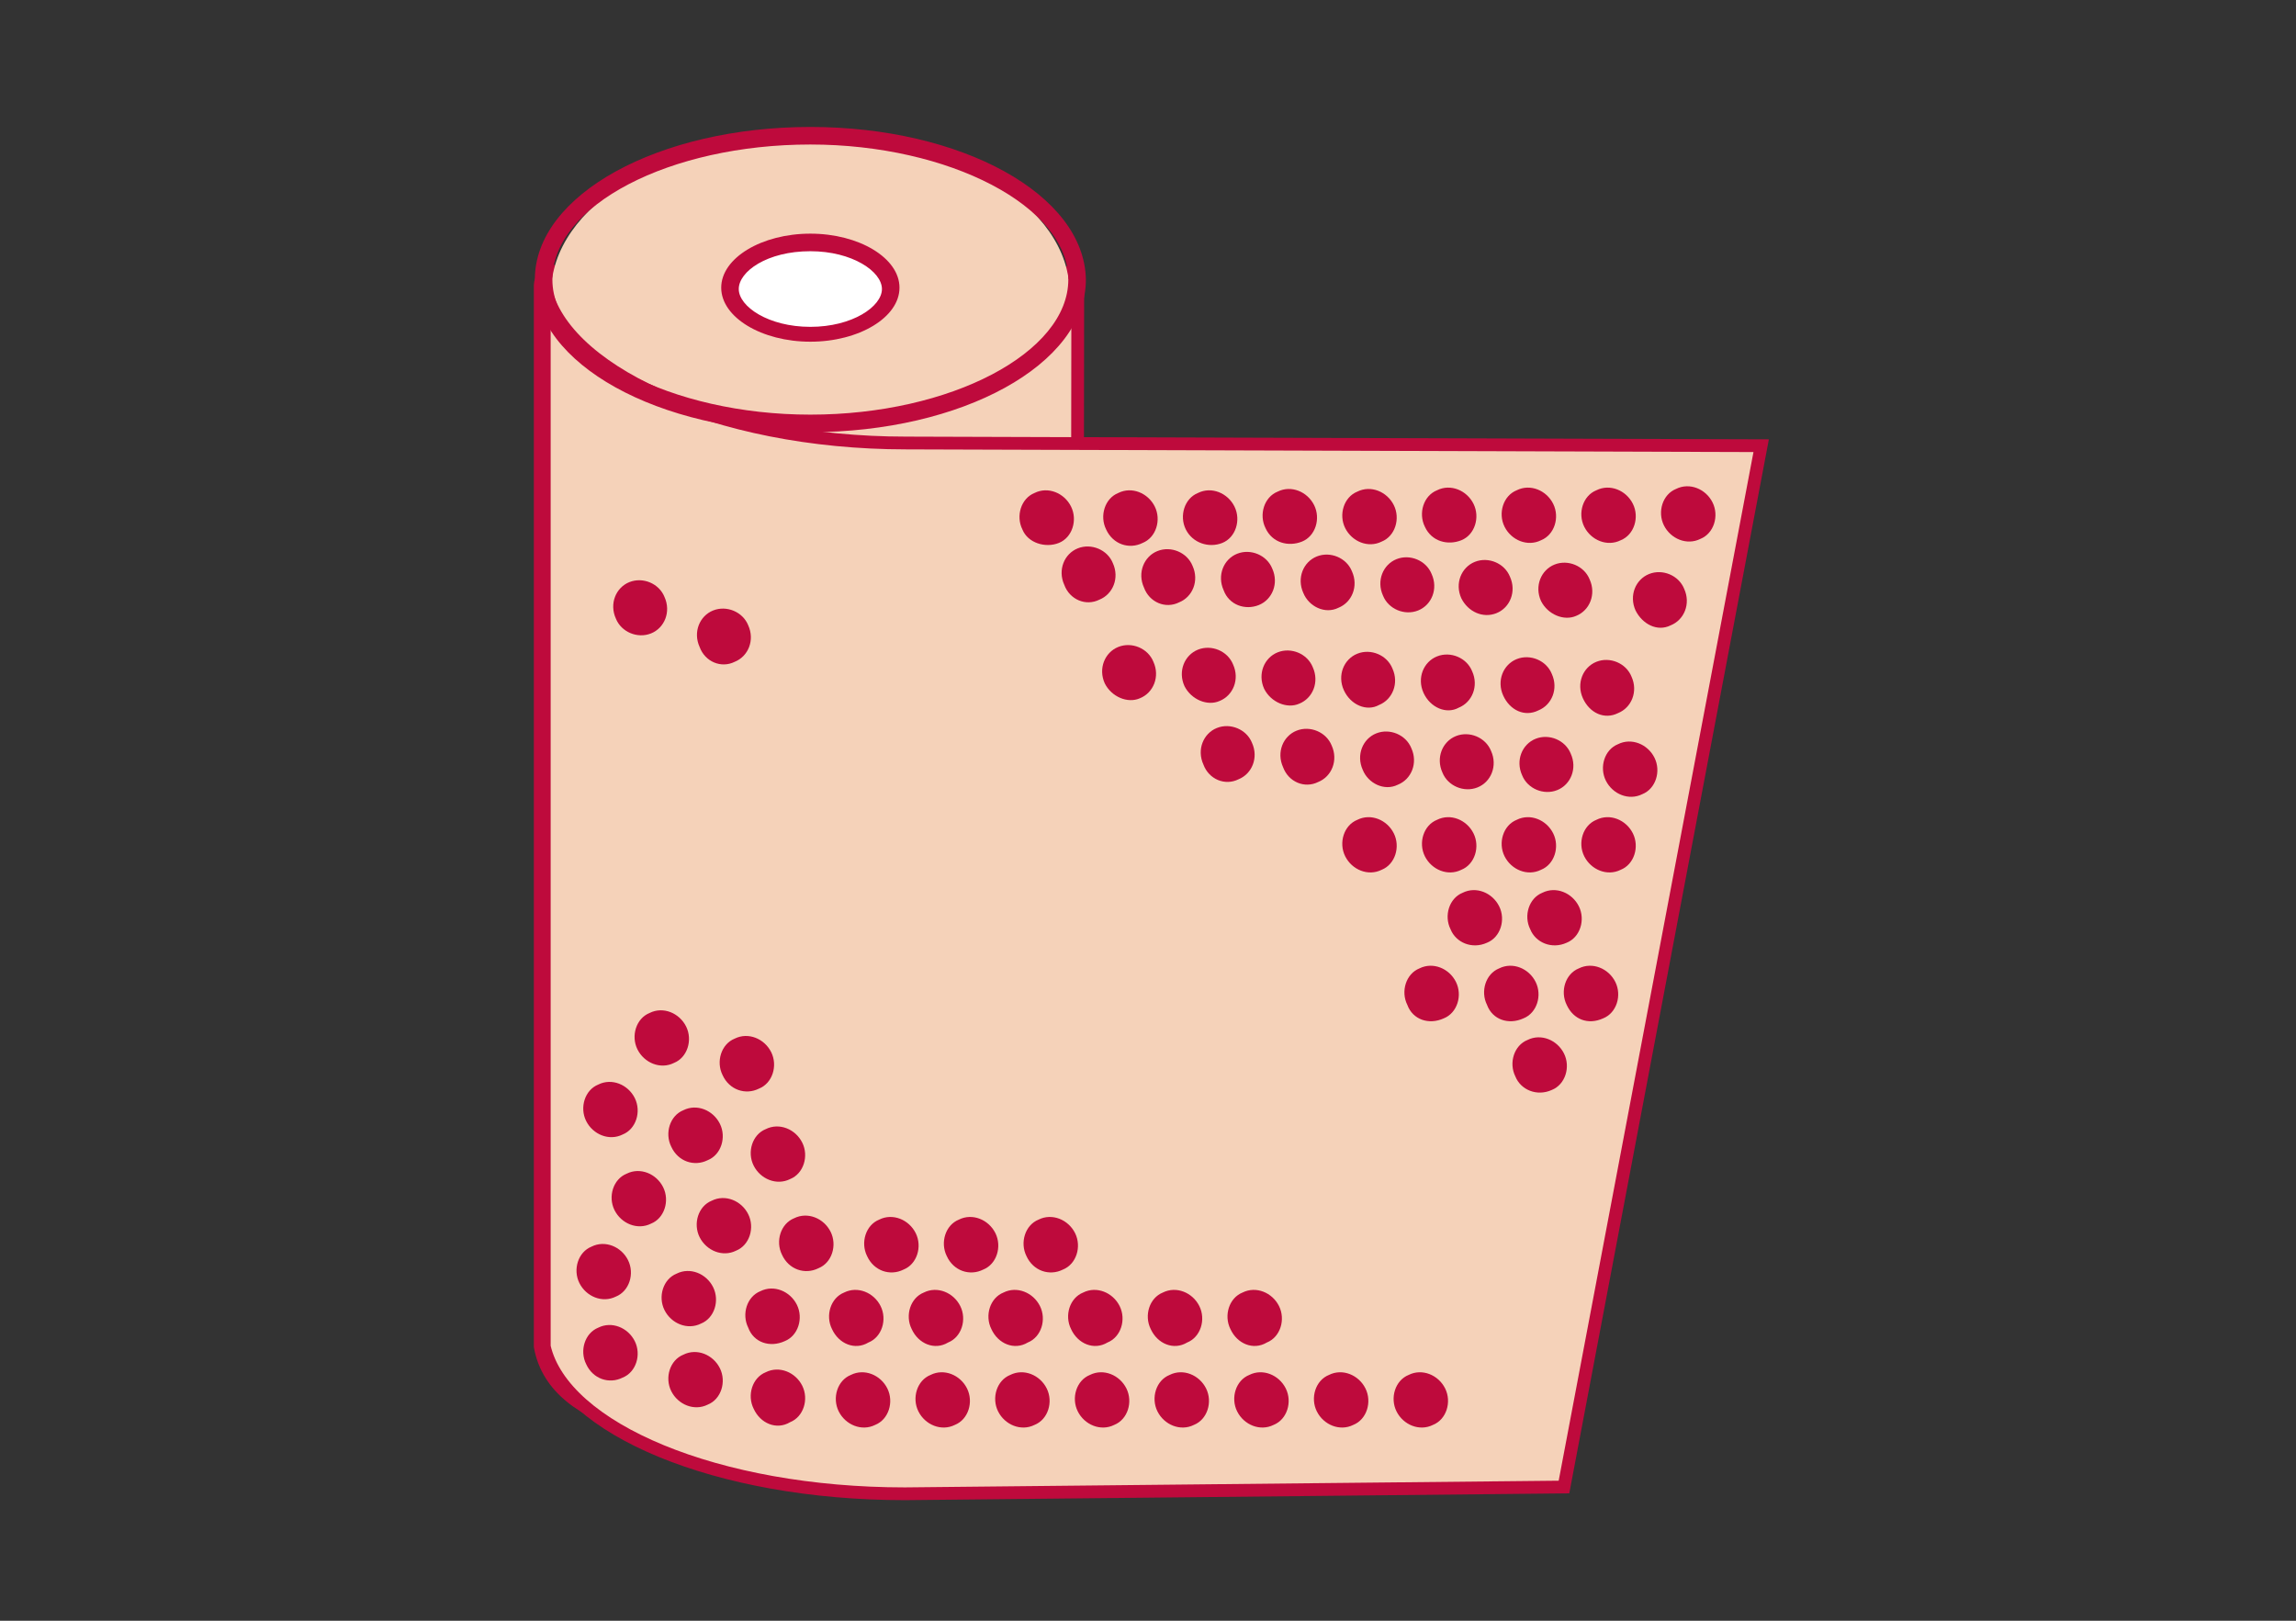 <?xml version="1.0" encoding="utf-8"?>
<!-- Generator: Adobe Illustrator 26.5.0, SVG Export Plug-In . SVG Version: 6.00 Build 0)  -->
<svg version="1.1" id="レイヤー_1" xmlns="http://www.w3.org/2000/svg" xmlns:xlink="http://www.w3.org/1999/xlink" x="0px"
	 y="0px" viewBox="0 0 170 120" style="enable-background:new 0 0 170 120;" xml:space="preserve">
<rect x="0" y="0" width="170" height="120" fill="#333333" stroke="none"/>
<style type="text/css">
	.st0{fill:#F5D2B9;stroke:#BE0A3C;stroke-width:0.945;stroke-miterlimit:10;}
	.st1{fill:#F5D2B9;}
	.st2{fill:#FFFFFF;}
	.st3{fill:#BE0A3C;}
</style>
<g>
	<g>
		<g>
			<g>
				<g>
					<path class="st0" d="M40,21.1l0,78.4c0,0.1,0,0.1,0,0.2c1.1,6.1,10.6,7.4,20.9,7.4c10.3,0,17.7-1.3,18.8-7.4c0-0.1,0-0.1,0-0.2
						l0.1-78.4c0-0.5-0.3-0.9-0.6-0.9l-38.6-0.1C40.4,20.2,40,20.7,40,21.1z"/>
					<ellipse class="st1" cx="60" cy="21.7" rx="19.2" ry="11.7"/>
					<g>
						<path class="st2" d="M60,24.7c-3.2,0-6-1.6-6-3.4s2.7-3.4,6-3.4s6,1.6,6,3.4S63.2,24.7,60,24.7z"/>
						<path class="st3" d="M60,18.6c3.1,0,5.3,1.5,5.3,2.8s-2.2,2.8-5.3,2.8c-3.1,0-5.3-1.5-5.3-2.8S56.8,18.6,60,18.6 M60,17.3
							c-3.6,0-6.6,1.8-6.6,4s3,4,6.6,4c3.6,0,6.6-1.8,6.6-4S63.6,17.3,60,17.3L60,17.3z"/>
					</g>
				</g>
			</g>
			<path class="st0" d="M130.4,33l-14.6,77.1L67,110.6c-13.9,0-25.3-4.8-26.7-10.9c0-0.1,0-0.1,0-0.2l0-78.5
				c1,6.3,12.6,11.8,26.8,11.8L130.4,33z"/>
		</g>
	</g>
	<g>
		<g>
			<path class="st3" d="M43.4,101c-0.5-1-0.1-2.3,0.9-2.7c1-0.5,2.2,0,2.7,1c0.5,1,0.1,2.3-0.9,2.7C45.1,102.5,43.9,102.1,43.4,101z
				"/>
		</g>
		<g>
			<path class="st3" d="M49.7,103c-0.5-1-0.1-2.3,0.9-2.7c1-0.5,2.2,0,2.7,1c0.5,1,0.1,2.3-0.9,2.7C51.4,104.5,50.2,104,49.7,103z"
				/>
		</g>
		<g>
			<path class="st3" d="M55.8,104.3c-0.5-1-0.1-2.3,0.9-2.7c1-0.5,2.2,0,2.7,1c0.5,1,0.1,2.3-0.9,2.7
				C57.5,105.9,56.3,105.4,55.8,104.3z"/>
		</g>
		<g>
			<path class="st3" d="M62.1,104.5c-0.5-1-0.1-2.3,0.9-2.7c1-0.5,2.2,0,2.7,1c0.5,1,0.1,2.3-0.9,2.7
				C63.8,106,62.6,105.5,62.1,104.5z"/>
		</g>
		<g>
			<path class="st3" d="M68,104.5c-0.5-1-0.1-2.3,0.9-2.7c1-0.5,2.2,0,2.7,1c0.5,1,0.1,2.3-0.9,2.7C69.7,106,68.5,105.5,68,104.5z"
				/>
		</g>
		<g>
			<path class="st3" d="M73.9,104.5c-0.5-1-0.1-2.3,0.9-2.7c1-0.5,2.2,0,2.7,1s0.1,2.3-0.9,2.7C75.6,106,74.4,105.5,73.9,104.5z"/>
		</g>
		<g>
			<path class="st3" d="M79.8,104.5c-0.5-1-0.1-2.3,0.9-2.7c1-0.5,2.2,0,2.7,1s0.1,2.3-0.9,2.7C81.5,106,80.3,105.5,79.8,104.5z"/>
		</g>
		<g>
			<path class="st3" d="M85.7,104.5c-0.5-1-0.1-2.3,0.9-2.7c1-0.5,2.2,0,2.7,1s0.1,2.3-0.9,2.7C87.4,106,86.2,105.5,85.7,104.5z"/>
		</g>
		<g>
			<path class="st3" d="M91.6,104.5c-0.5-1-0.1-2.3,0.9-2.7c1-0.5,2.2,0,2.7,1s0.1,2.3-0.9,2.7C93.3,106,92.1,105.5,91.6,104.5z"/>
		</g>
		<g>
			<path class="st3" d="M97.5,104.5c-0.5-1-0.1-2.3,0.9-2.7c1-0.5,2.2,0,2.7,1s0.1,2.3-0.9,2.7C99.2,106,98,105.5,97.5,104.5z"/>
		</g>
		<g>
			<path class="st3" d="M103.4,104.5c-0.5-1-0.1-2.3,0.9-2.7c1-0.5,2.2,0,2.7,1c0.5,1,0.1,2.3-0.9,2.7
				C105.1,106,103.9,105.5,103.4,104.5z"/>
		</g>
		<g>
			<path class="st3" d="M42.9,95c-0.5-1-0.1-2.3,0.9-2.7c1-0.5,2.2,0,2.7,1c0.5,1,0.1,2.3-0.9,2.7C44.6,96.5,43.4,96,42.9,95z"/>
		</g>
		<g>
			<path class="st3" d="M49.2,97c-0.5-1-0.1-2.3,0.9-2.7c1-0.5,2.2,0,2.7,1c0.5,1,0.1,2.3-0.9,2.7C50.9,98.5,49.7,98,49.2,97z"/>
		</g>
		<g>
			<path class="st3" d="M55.4,98.3c-0.5-1-0.1-2.3,0.9-2.7c1-0.5,2.2,0,2.7,1c0.5,1,0.1,2.3-0.9,2.7C57,99.8,55.8,99.4,55.4,98.3z"
				/>
		</g>
		<g>
			<path class="st3" d="M61.6,98.4c-0.5-1-0.1-2.3,0.9-2.7c1-0.5,2.2,0,2.7,1c0.5,1,0.1,2.3-0.9,2.7C63.3,100,62.1,99.5,61.6,98.4z"
				/>
		</g>
		<g>
			<path class="st3" d="M67.5,98.4c-0.5-1-0.1-2.3,0.9-2.7c1-0.5,2.2,0,2.7,1c0.5,1,0.1,2.3-0.9,2.7C69.2,100,68,99.5,67.5,98.4z"/>
		</g>
		<g>
			<path class="st3" d="M73.4,98.4c-0.5-1-0.1-2.3,0.9-2.7c1-0.5,2.2,0,2.7,1c0.5,1,0.1,2.3-0.9,2.7C75.1,100,73.9,99.5,73.4,98.4z"
				/>
		</g>
		<g>
			<path class="st3" d="M79.3,98.4c-0.5-1-0.1-2.3,0.9-2.7c1-0.5,2.2,0,2.7,1c0.5,1,0.1,2.3-0.9,2.7C81,100,79.8,99.5,79.3,98.4z"/>
		</g>
		<g>
			<path class="st3" d="M85.2,98.4c-0.5-1-0.1-2.3,0.9-2.7c1-0.5,2.2,0,2.7,1c0.5,1,0.1,2.3-0.9,2.7C86.9,100,85.7,99.5,85.2,98.4z"
				/>
		</g>
		<g>
			<path class="st3" d="M91.1,98.4c-0.5-1-0.1-2.3,0.9-2.7c1-0.5,2.2,0,2.7,1c0.5,1,0.1,2.3-0.9,2.7C92.8,100,91.6,99.5,91.1,98.4z"
				/>
		</g>
		<g>
			<path class="st3" d="M45.5,89.6c-0.5-1-0.1-2.3,0.9-2.7c1-0.5,2.2,0,2.7,1c0.5,1,0.1,2.3-0.9,2.7C47.2,91.1,46,90.6,45.5,89.6z"
				/>
		</g>
		<g>
			<path class="st3" d="M51.8,91.6c-0.5-1-0.1-2.3,0.9-2.7c1-0.5,2.2,0,2.7,1c0.5,1,0.1,2.3-0.9,2.7C53.5,93.1,52.3,92.6,51.8,91.6z
				"/>
		</g>
		<g>
			<path class="st3" d="M57.9,92.9c-0.5-1-0.1-2.3,0.9-2.7c1-0.5,2.2,0,2.7,1c0.5,1,0.1,2.3-0.9,2.7C59.6,94.4,58.4,94,57.9,92.9z"
				/>
		</g>
		<g>
			<path class="st3" d="M64.2,93c-0.5-1-0.1-2.3,0.9-2.7c1-0.5,2.2,0,2.7,1c0.5,1,0.1,2.3-0.9,2.7C65.9,94.5,64.7,94.1,64.2,93z"/>
		</g>
		<g>
			<path class="st3" d="M70.1,93c-0.5-1-0.1-2.3,0.9-2.7c1-0.5,2.2,0,2.7,1c0.5,1,0.1,2.3-0.9,2.7C71.8,94.5,70.6,94.1,70.1,93z"/>
		</g>
		<g>
			<path class="st3" d="M76,93c-0.5-1-0.1-2.3,0.9-2.7c1-0.5,2.2,0,2.7,1c0.5,1,0.1,2.3-0.9,2.7C77.7,94.5,76.5,94.1,76,93z"/>
		</g>
		<g>
			<path class="st3" d="M43.4,83c-0.5-1-0.1-2.3,0.9-2.7c1-0.5,2.2,0,2.7,1c0.5,1,0.1,2.3-0.9,2.7C45.1,84.5,43.9,84,43.4,83z"/>
		</g>
		<g>
			<path class="st3" d="M49.7,84.9c-0.5-1-0.1-2.3,0.9-2.7c1-0.5,2.2,0,2.7,1c0.5,1,0.1,2.3-0.9,2.7C51.4,86.4,50.2,86,49.7,84.9z"
				/>
		</g>
		<g>
			<path class="st3" d="M55.8,86.3c-0.5-1-0.1-2.3,0.9-2.7c1-0.5,2.2,0,2.7,1c0.5,1,0.1,2.3-0.9,2.7C57.5,87.8,56.3,87.3,55.8,86.3z
				"/>
		</g>
		<g>
			<path class="st3" d="M118.9,57.8c-0.5-1-0.1-2.3,0.9-2.7c1-0.5,2.2,0,2.7,1c0.5,1,0.1,2.3-0.9,2.7
				C120.6,59.3,119.4,58.8,118.9,57.8z"/>
		</g>
		<g>
			<path class="st3" d="M112.2,79.7c-0.5-1-0.1-2.3,0.9-2.7c1-0.5,2.2,0,2.7,1c0.5,1,0.1,2.3-0.9,2.7
				C113.8,81.2,112.6,80.7,112.2,79.7z"/>
		</g>
		<g>
			<path class="st3" d="M47.2,77.7c-0.5-1-0.1-2.3,0.9-2.7c1-0.5,2.2,0,2.7,1c0.5,1,0.1,2.3-0.9,2.7C48.9,79.2,47.7,78.7,47.2,77.7z
				"/>
		</g>
		<g>
			<path class="st3" d="M53.5,79.6c-0.5-1-0.1-2.3,0.9-2.7c1-0.5,2.2,0,2.7,1c0.5,1,0.1,2.3-0.9,2.7C55.2,81.1,54,80.7,53.5,79.6z"
				/>
		</g>
		<g>
			<path class="st3" d="M104.2,74.4c-0.5-1-0.1-2.3,0.9-2.7c1-0.5,2.2,0,2.7,1c0.5,1,0.1,2.3-0.9,2.7
				C105.8,75.9,104.6,75.5,104.2,74.4z"/>
		</g>
		<g>
			<path class="st3" d="M110.1,74.4c-0.5-1-0.1-2.3,0.9-2.7c1-0.5,2.2,0,2.7,1s0.1,2.3-0.9,2.7C111.7,75.9,110.5,75.5,110.1,74.4z"
				/>
		</g>
		<g>
			<path class="st3" d="M116,74.4c-0.5-1-0.1-2.3,0.9-2.7c1-0.5,2.2,0,2.7,1c0.5,1,0.1,2.3-0.9,2.7C117.6,75.9,116.5,75.5,116,74.4z
				"/>
		</g>
		<g>
			<path class="st3" d="M107.4,68.8c-0.5-1-0.1-2.3,0.9-2.7c1-0.5,2.2,0,2.7,1c0.5,1,0.1,2.3-0.9,2.7
				C109,70.3,107.8,69.8,107.4,68.8z"/>
		</g>
		<g>
			<path class="st3" d="M113.3,68.8c-0.5-1-0.1-2.3,0.9-2.7c1-0.5,2.2,0,2.7,1c0.5,1,0.1,2.3-0.9,2.7
				C114.9,70.3,113.7,69.8,113.3,68.8z"/>
		</g>
		<g>
			<path class="st3" d="M99.6,63.4c-0.5-1-0.1-2.3,0.9-2.7c1-0.5,2.2,0,2.7,1c0.5,1,0.1,2.3-0.9,2.7
				C101.3,64.9,100.1,64.4,99.6,63.4z"/>
		</g>
		<g>
			<path class="st3" d="M105.5,63.4c-0.5-1-0.1-2.3,0.9-2.7c1-0.5,2.2,0,2.7,1c0.5,1,0.1,2.3-0.9,2.7
				C107.2,64.9,106,64.4,105.5,63.4z"/>
		</g>
		<g>
			<path class="st3" d="M111.4,63.4c-0.5-1-0.1-2.3,0.9-2.7c1-0.5,2.2,0,2.7,1c0.5,1,0.1,2.3-0.9,2.7
				C113.1,64.9,111.9,64.4,111.4,63.4z"/>
		</g>
		<g>
			<path class="st3" d="M117.3,63.4c-0.5-1-0.1-2.3,0.9-2.7c1-0.5,2.2,0,2.7,1c0.5,1,0.1,2.3-0.9,2.7
				C119,64.9,117.8,64.4,117.3,63.4z"/>
		</g>
		<g>
			<path class="st3" d="M121.1,45.2c-0.5-1.1,0-2.3,1-2.7c1-0.4,2.2,0.1,2.6,1.1c0.5,1.1,0,2.3-1,2.7
				C122.7,46.8,121.6,46.2,121.1,45.2z"/>
		</g>
		<g>
			<path class="st3" d="M89.1,56.6c-0.5-1.1,0-2.3,1-2.7c1-0.4,2.2,0.1,2.6,1.1c0.5,1.1,0,2.3-1,2.7C90.7,58.2,89.5,57.7,89.1,56.6z
				"/>
		</g>
		<g>
			<path class="st3" d="M95,56.8c-0.5-1.1,0-2.3,1-2.7c1-0.4,2.2,0.1,2.6,1.1c0.5,1.1,0,2.3-1,2.7C96.6,58.4,95.4,57.9,95,56.8z"/>
		</g>
		<g>
			<path class="st3" d="M100.9,57c-0.5-1.1,0-2.3,1-2.7c1-0.4,2.2,0.1,2.6,1.1c0.5,1.1,0,2.3-1,2.7C102.5,58.6,101.3,58,100.9,57z"
				/>
		</g>
		<g>
			<path class="st3" d="M106.8,57.2c-0.5-1.1,0-2.3,1-2.7c1-0.4,2.2,0.1,2.6,1.1c0.5,1.1,0,2.3-1,2.7S107.2,58.2,106.8,57.2z"/>
		</g>
		<g>
			<path class="st3" d="M112.7,57.4c-0.5-1.1,0-2.3,1-2.7c1-0.4,2.2,0.1,2.6,1.1c0.5,1.1,0,2.3-1,2.7
				C114.3,58.9,113.1,58.4,112.7,57.4z"/>
		</g>
		<g>
			<path class="st3" d="M81.8,50.6c-0.5-1.1,0-2.3,1-2.7c1-0.4,2.2,0.1,2.6,1.1c0.5,1.1,0,2.3-1,2.7C83.5,52.1,82.3,51.6,81.8,50.6z
				"/>
		</g>
		<g>
			<path class="st3" d="M87.7,50.8c-0.5-1.1,0-2.3,1-2.7c1-0.4,2.2,0.1,2.6,1.1c0.5,1.1,0,2.3-1,2.7C89.4,52.3,88.2,51.8,87.7,50.8z
				"/>
		</g>
		<g>
			<path class="st3" d="M93.6,51c-0.5-1.1,0-2.3,1-2.7s2.2,0.1,2.6,1.1c0.5,1.1,0,2.3-1,2.7C95.3,52.5,94.1,52,93.6,51z"/>
		</g>
		<g>
			<path class="st3" d="M99.5,51.1c-0.5-1.1,0-2.3,1-2.7c1-0.4,2.2,0.1,2.6,1.1c0.5,1.1,0,2.3-1,2.7C101.2,52.7,100,52.2,99.5,51.1z
				"/>
		</g>
		<g>
			<path class="st3" d="M105.4,51.3c-0.5-1.1,0-2.3,1-2.7c1-0.4,2.2,0.1,2.6,1.1c0.5,1.1,0,2.3-1,2.7
				C107.1,52.9,105.9,52.4,105.4,51.3z"/>
		</g>
		<g>
			<path class="st3" d="M111.3,51.5c-0.5-1.1,0-2.3,1-2.7c1-0.4,2.2,0.1,2.6,1.1c0.5,1.1,0,2.3-1,2.7
				C112.9,53.1,111.8,52.6,111.3,51.5z"/>
		</g>
		<g>
			<path class="st3" d="M117.2,51.7c-0.5-1.1,0-2.3,1-2.7c1-0.4,2.2,0.1,2.6,1.1c0.5,1.1,0,2.3-1,2.7
				C118.8,53.3,117.7,52.8,117.2,51.7z"/>
		</g>
		<g>
			<path class="st3" d="M45.6,45.8c-0.5-1.1,0-2.3,1-2.7c1-0.4,2.2,0.1,2.6,1.1c0.5,1.1,0,2.3-1,2.7C47.2,47.3,46,46.8,45.6,45.8z"
				/>
		</g>
		<g>
			<path class="st3" d="M51.8,47.9c-0.5-1.1,0-2.3,1-2.7c1-0.4,2.2,0.1,2.6,1.1c0.5,1.1,0,2.3-1,2.7C53.4,49.5,52.2,49,51.8,47.9z"
				/>
		</g>
		<g>
			<path class="st3" d="M78.8,43.3c-0.5-1.1,0-2.3,1-2.7c1-0.4,2.2,0.1,2.6,1.1c0.5,1.1,0,2.3-1,2.7C80.4,44.9,79.2,44.4,78.8,43.3z
				"/>
		</g>
		<g>
			<path class="st3" d="M84.7,43.5c-0.5-1.1,0-2.3,1-2.7s2.2,0.1,2.6,1.1c0.5,1.1,0,2.3-1,2.7C86.3,45.1,85.1,44.6,84.7,43.5z"/>
		</g>
		<g>
			<path class="st3" d="M90.6,43.7c-0.5-1.1,0-2.3,1-2.7c1-0.4,2.2,0.1,2.6,1.1c0.5,1.1,0,2.3-1,2.7S91,44.8,90.6,43.7z"/>
		</g>
		<g>
			<path class="st3" d="M96.5,43.9c-0.5-1.1,0-2.3,1-2.7c1-0.4,2.2,0.1,2.6,1.1c0.5,1.1,0,2.3-1,2.7C98.1,45.5,96.9,44.9,96.5,43.9z
				"/>
		</g>
		<g>
			<path class="st3" d="M102.4,44.1c-0.5-1.1,0-2.3,1-2.7c1-0.4,2.2,0.1,2.6,1.1c0.5,1.1,0,2.3-1,2.7
				C104,45.6,102.8,45.1,102.4,44.1z"/>
		</g>
		<g>
			<path class="st3" d="M108.2,44.3c-0.5-1.1,0-2.3,1-2.7c1-0.4,2.2,0.1,2.6,1.1c0.5,1.1,0,2.3-1,2.7S108.7,45.3,108.2,44.3z"/>
		</g>
		<g>
			<path class="st3" d="M114.1,44.5c-0.5-1.1,0-2.3,1-2.7c1-0.4,2.2,0.1,2.6,1.1c0.5,1.1,0,2.3-1,2.7
				C115.8,46,114.6,45.5,114.1,44.5z"/>
		</g>
		<g>
			<path class="st3" d="M75.7,39.2c-0.5-1-0.1-2.3,0.9-2.7c1-0.5,2.2,0,2.7,1c0.5,1,0.1,2.3-0.9,2.7S76.1,40.2,75.7,39.2z"/>
		</g>
		<g>
			<path class="st3" d="M81.9,39.2c-0.5-1-0.1-2.3,0.9-2.7c1-0.5,2.2,0,2.7,1c0.5,1,0.1,2.3-0.9,2.7C83.6,40.7,82.4,40.3,81.9,39.2z
				"/>
		</g>
		<g>
			<path class="st3" d="M60,10.7c10.3,0,19.1,4.6,19.1,10c0,5.4-8.7,10-19.1,10c-10.3,0-19.1-4.6-19.1-10
				C40.9,15.2,49.6,10.7,60,10.7 M60,9.4c-11.2,0-20.4,5-20.4,11.3c0,6.2,9.1,11.3,20.4,11.3c11.2,0,20.4-5,20.4-11.3
				C80.3,14.4,71.2,9.4,60,9.4L60,9.4z"/>
		</g>
		<g>
			<path class="st3" d="M87.8,39.2c-0.5-1-0.1-2.3,0.9-2.7c1-0.5,2.2,0,2.7,1c0.5,1,0.1,2.3-0.9,2.7S88.3,40.2,87.8,39.2z"/>
		</g>
		<g>
			<path class="st3" d="M93.7,39.1c-0.5-1-0.1-2.3,0.9-2.7c1-0.5,2.2,0,2.7,1c0.5,1,0.1,2.3-0.9,2.7S94.2,40.2,93.7,39.1z"/>
		</g>
		<g>
			<path class="st3" d="M99.6,39.1c-0.5-1-0.1-2.3,0.9-2.7c1-0.5,2.2,0,2.7,1s0.1,2.3-0.9,2.7C101.3,40.6,100.1,40.1,99.6,39.1z"/>
		</g>
		<g>
			<path class="st3" d="M105.5,39c-0.5-1-0.1-2.3,0.9-2.7c1-0.5,2.2,0,2.7,1c0.5,1,0.1,2.3-0.9,2.7S106,40.1,105.5,39z"/>
		</g>
		<g>
			<path class="st3" d="M111.4,39c-0.5-1-0.1-2.3,0.9-2.7c1-0.5,2.2,0,2.7,1c0.5,1,0.1,2.3-0.9,2.7C113.1,40.5,111.9,40,111.4,39z"
				/>
		</g>
		<g>
			<path class="st3" d="M117.3,39c-0.5-1-0.1-2.3,0.9-2.7c1-0.5,2.2,0,2.7,1s0.1,2.3-0.9,2.7C119,40.5,117.8,40,117.3,39z"/>
		</g>
		<g>
			<path class="st3" d="M123.2,38.9c-0.5-1-0.1-2.3,0.9-2.7c1-0.5,2.2,0,2.7,1c0.5,1,0.1,2.3-0.9,2.7
				C124.9,40.4,123.7,39.9,123.2,38.9z"/>
		</g>
	</g>
</g>
</svg>
